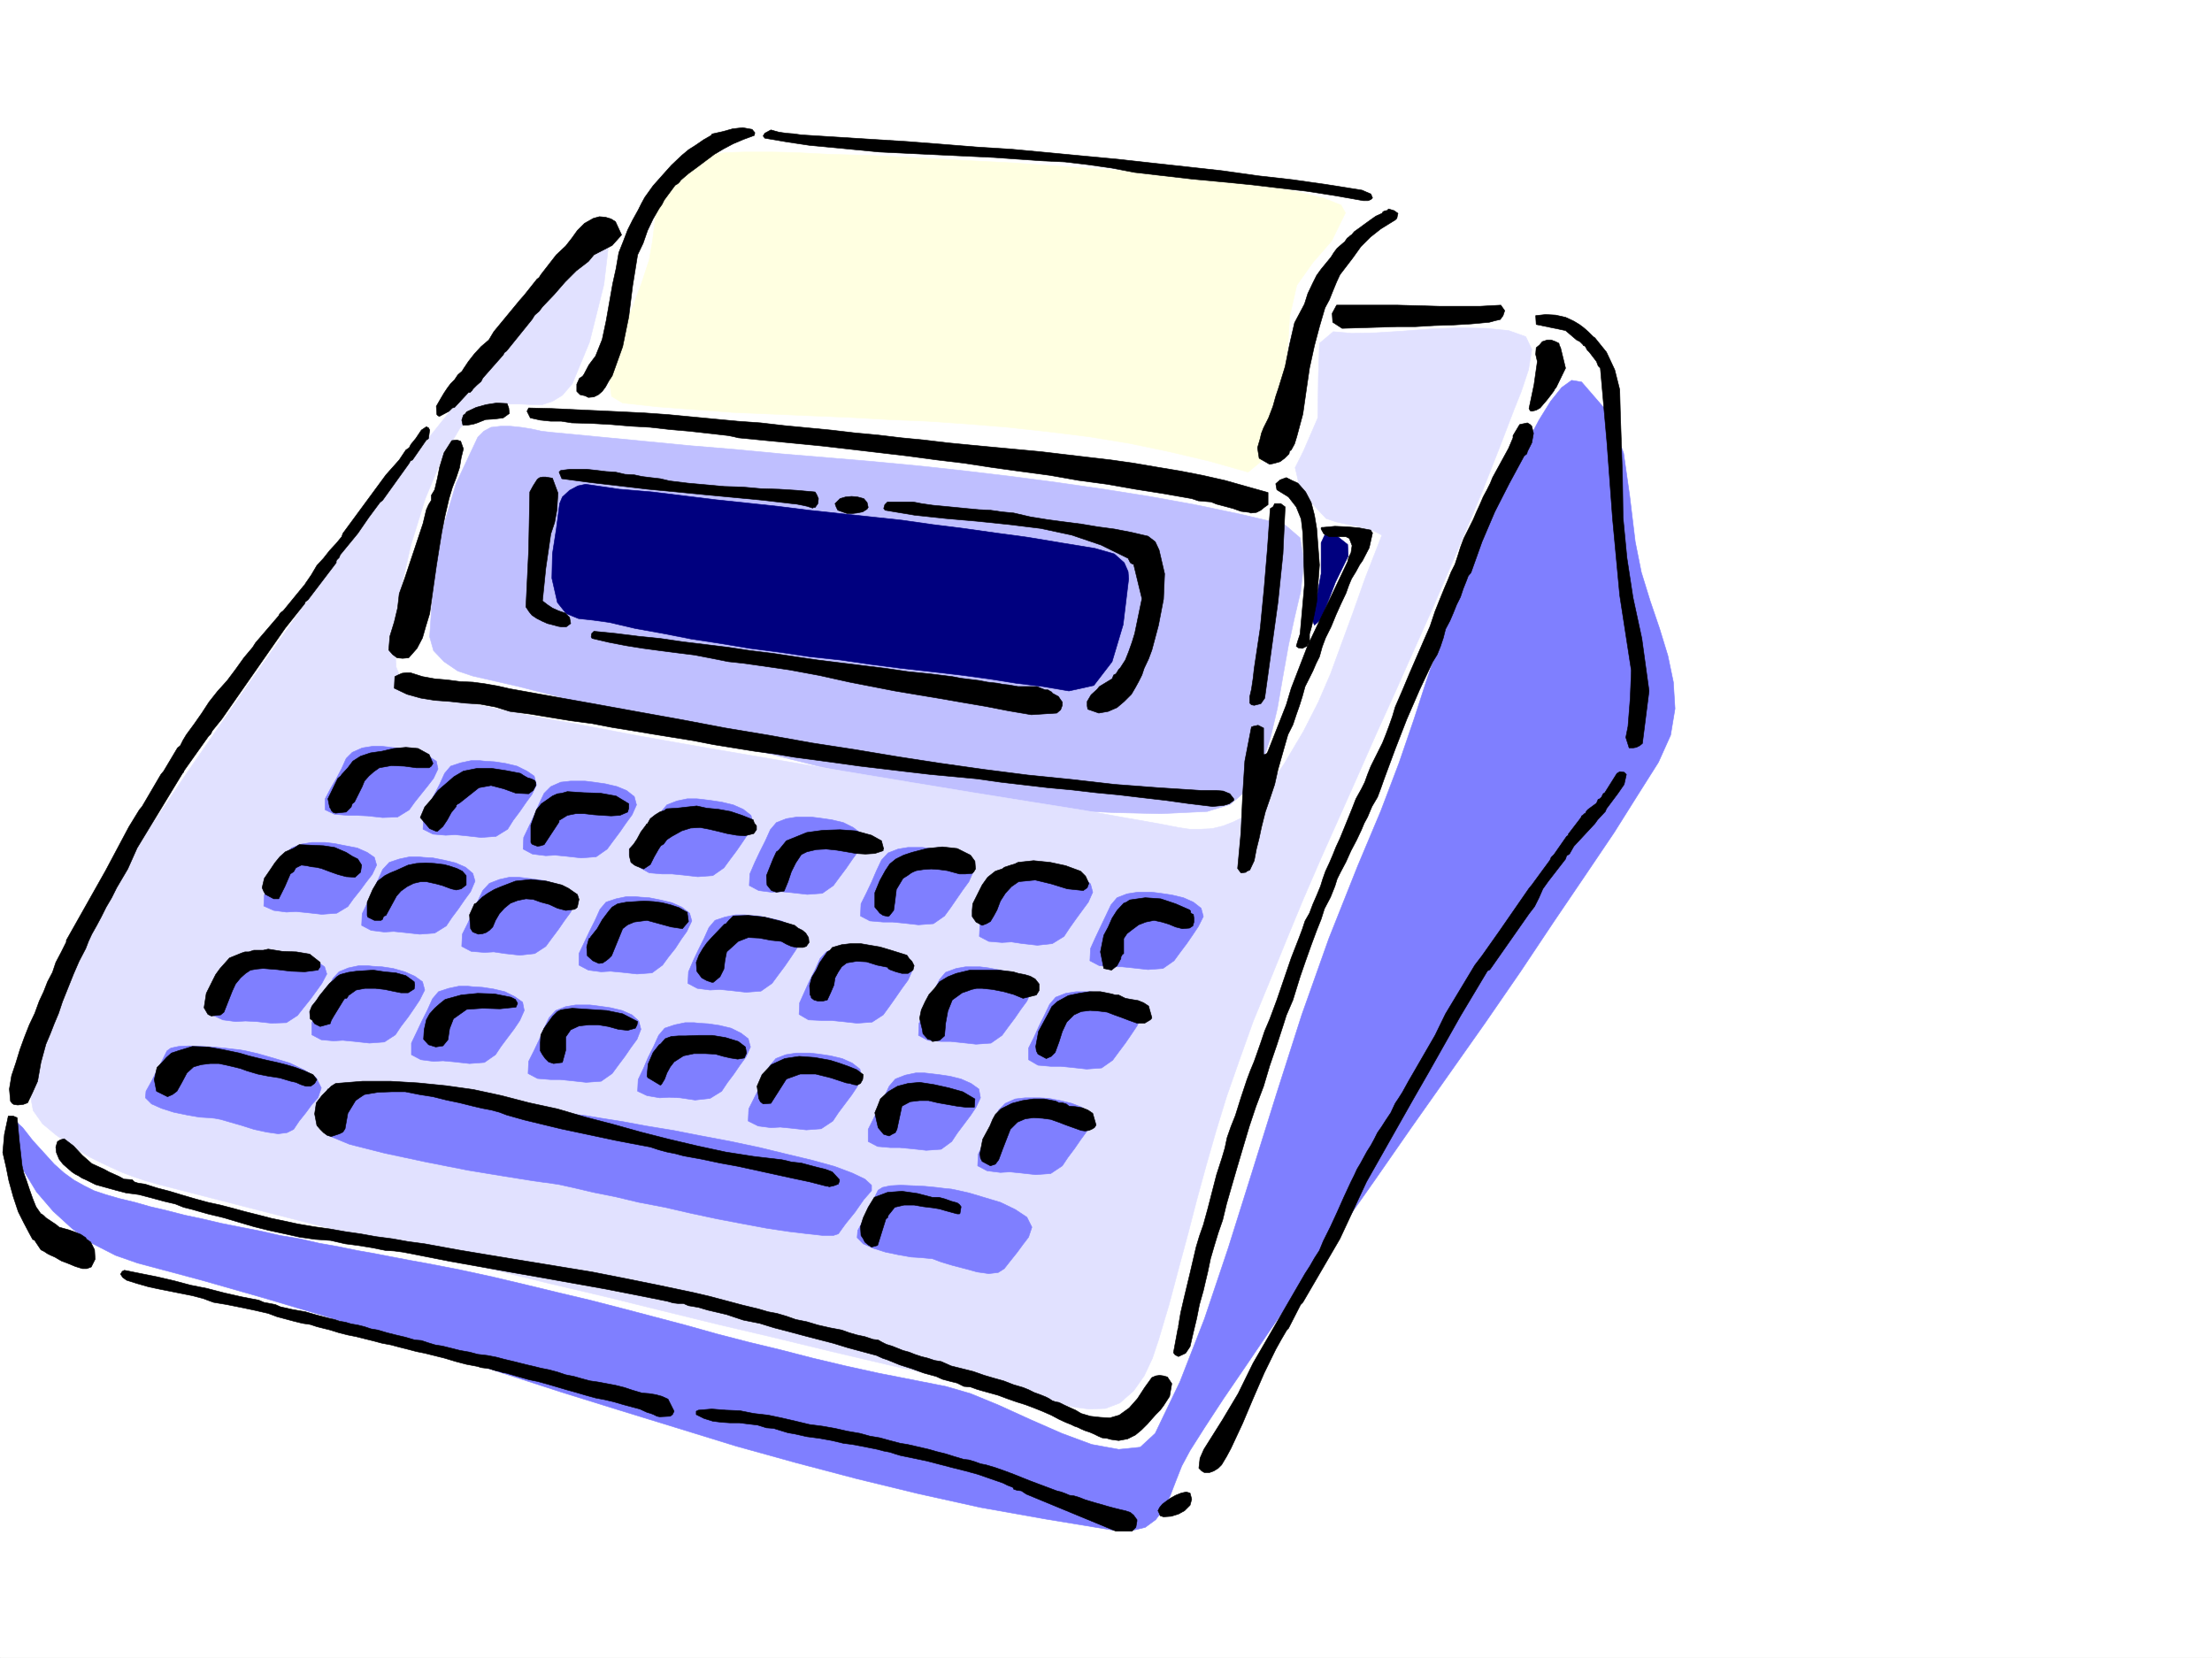 <svg xmlns="http://www.w3.org/2000/svg" width="2997.016" height="2246.297"><rect width="100%" height="100%" fill="#333333" stroke="none"/><defs><clipPath id="a"><path d="M0 0h2997v2244.137H0Zm0 0"/></clipPath></defs><path fill="#fff" d="M0 2246.297h2997.016V0H0Zm0 0"/><g clip-path="url(#a)" transform="translate(0 2.16)"><path fill="#fff" fill-rule="evenodd" stroke="#fff" stroke-linecap="square" stroke-linejoin="bevel" stroke-miterlimit="10" stroke-width=".743" d="M.742 2244.137h2995.531V-2.16H.743Zm0 0"/></g><path fill="#00007f" fill-rule="evenodd" stroke="#00007f" stroke-linecap="square" stroke-linejoin="bevel" stroke-miterlimit="10" stroke-width=".743" d="m1789.957 735.55 5.242-11.26 16.5 2.265 14.23 11.222.743 15.72-17.242 35.23-11.219 29.207-8.254 20.957-8.992 8.25-3.754-8.993 6.023-24.71 6.723-35.973zm0 0"/><path fill="#ffffe1" fill-rule="evenodd" stroke="#ffffe1" stroke-linecap="square" stroke-linejoin="bevel" stroke-miterlimit="10" stroke-width=".743" d="m843.66 546.031 47.938 5.239 49.46 3.753 50.95 3.754 51.687 2.23 52.473 2.266 53.176 2.23 53.957 3.013 53.96 2.226 53.919 3.754 54.699 4.496 54.703 5.985 54.7 6.761 54.702 8.957 53.957 11.258 53.918 12.707 53.215 15.016 25.453-20.996 17.246-63.657 10.477-73.39 3.012-52.434 9.734-42.695 21.742-30.734 25.453-29.208 18.73-38.199-5.984-10.48-22.48-8.992-35.973-8.993-46.453-8.992-56.93-6.726-65.18-5.98-69.675-6.766-71.941-5.239-72.688-5.242-71.906-3.754-66.703-3.715-62.172-3.007-53.215-1.489-43.437-2.265-30.735-.743h-38.941l-23.969.743-24.75 3.011-22.484 8.211-20.215 13.489-15.758 20.996-11.965 31.437-5.238 42.696-4.496 25.453-10.52 32.218-13.449 35.23-13.488 35.934-11.262 33.704-5.238 27.722 3.008 20.215zm0 0"/><path fill="#7f7fff" fill-rule="evenodd" stroke="#7f7fff" stroke-linecap="square" stroke-linejoin="bevel" stroke-miterlimit="10" stroke-width=".743" d="m15.719 1524.234 3.754-6.722 11.261 10.476 13.489 17.242 14.976 16.461 14.23 15.72 13.489 12.003 13.492 9.738 13.488 7.47 13.489 6.76 15.718 5.24 17.989 5.241 21.738 5.239 20.957 5.98 22.484 5.242 23.223 6.02 24.711 5.242 25.496 5.98 26.235 5.239 26.98 5.242 26.195 5.98 26.98 4.496 26.235 6.024 25.453 4.496 25.496 5.238 25.453 4.496 23.227 4.496 23.223 4.457 20.996 3.754 46.453 8.993 44.965 9.738 44.183 10.476 43.477 10.52 44.184 10.48 43.48 11.22 42.695 11.222 42.7 11.261 42.734 11.965 43.441 11.262 43.442 10.477 43.476 11.222 44.184 10.477 44.223 9.738 45.707 8.992 45.71 8.992 33.704 9.739 38.199 15.719 42.738 19.468 42.695 18.73 40.47 15.016 36.714 6.723 29.207-3.012 20.215-18.726 33.746-70.38 32.96-84.652 32.22-95.875 32.215-102.597 32.964-105.61 34.485-107.875 36.676-103.382 38.984-98.102 31.473-74.914 24.71-65.14 20.254-59.2 17.95-55.402 19.511-56.188 21.7-58.414 26.98-64.437 35.227-73.39 8.25-17.99 11.222-23.968 13.489-26.937 14.976-28.465 15.758-25.492 14.977-18.692 13.488-9.734 13.488 2.226 38.203 44.184 18.727 52.434 8.25 57.671 7.508 62.168 8.21 41.211 12.004 38.946 12.746 37.457 11.223 36.676 7.508 35.972 2.226 35.934-5.98 35.972-16.5 36.715-26.98 42.656-32.961 52.434-38.946 57.672-42.695 62.953-44.965 67.406-47.976 69.637-50.165 71.164-50.207 71.16-49.46 71.164-47.934 68.149-44.965 65.18-42.7 60.644-37.495 55.445-32.219 47.192-25.453 38.945-19.473 30.695-11.262 20.996-8.25 20.958-7.468 19.472-8.992 17.985-10.48 14.234-14.231 10.476-18.77 4.497-25.453-.743-90.672-14.976-88.406-15.754-84.652-18.73-83.164-20.215-82.422-21.7-80.938-22.484-80.156-24.711-77.926-23.969-79.41-24.71-78.672-25.493-79.45-26.199-80.898-25.453-80.156-25.492-83.164-24.711-83.95-23.969-86.917-23.227-29.953-10.476-30.73-15.719-27.723-20.215-26.196-23.968-22.484-26.235-17.242-28.465-12.004-30.695zm0 0"/><path fill="#bfbfff" fill-rule="evenodd" stroke="#bfbfff" stroke-linecap="square" stroke-linejoin="bevel" stroke-miterlimit="10" stroke-width=".743" d="m647.34 592.484-29.207 62.168-20.215 68.153-11.262 70.418-4.496 69.636 5.238 18.727 14.235 14.976 18.765 12.747 20.215 6.726 62.172 14.23 61.465 15.72 61.426 16.5 62.207 17.206 61.426 16.5 62.168 17.243 61.464 15.718 62.914 15.72 61.465 14.23 62.168 12.003 62.211 11.223 62.91 8.992 62.207 6.727 62.914 3.008 62.95 1.488 62.953-3.012 31.472-9.734 23.97-20.961 17.202-30.692 12.75-37.457 9.735-41.21 7.508-43.442 7.507-41.953 8.211-37.422 8.25-35.226 4.496-39.688-5.242-32.96-20.996-17.985-60.683-14.235-60.68-12.707-62.172-11.261-61.465-9.735-62.168-8.992-62.207-8.21-62.914-7.509-61.465-6.726-62.91-5.98-62.21-5.282-62.911-5.238-62.953-5.98-62.95-5.243-61.425-5.98-62.207-5.985-62.914-6.02-12.746-1.488-13.489-3.007-14.234-2.23-14.23-1.485H678.07l-12.746 1.484-9.734 5.238zm0 0"/><path fill="#e1e1ff" fill-rule="evenodd" stroke="#e1e1ff" stroke-linecap="square" stroke-linejoin="bevel" stroke-miterlimit="10" stroke-width=".743" d="m812.184 313.855-46.45 53.918-46.449 53.922-44.965 54.66-44.965 56.188-44.183 55.441-43.48 56.149-43.442 56.187-41.953 57.672-41.211 57.672-41.211 58.418-41.21 58.453-40.47 58.414-40.43 58.418-39.726 59.156-39.727 59.2-38.94 59.156-17.99 29.207-15.718 30.734-15.012 31.438-11.965 32.219-10.519 33.703-8.953 33.703-6.02 33.703-5.984 32.965 3.754 20.21 12.746 17.989 17.95 14.977 17.984 12.746 13.488 8.953 14.234 8.25 15.012 7.508 14.234 6.722 14.977 6.766 15.719 5.984 15.753 5.239 15.72 4.496 75.698 19.472 75.657 19.473 76.441 19.469 75.66 19.472 76.442 18.73 75.656 19.47 76.441 18.73 76.403 17.984 75.695 18.73 76.402 18.731 76.442 17.946 77.144 18.73 76.438 17.985 76.441 17.242 75.66 17.207 76.442 17.242 20.957 5.238 22.48 2.973 22.485-.742 19.472-7.47 18.727-16.5 14.234-20.214 11.258-23.969 8.211-24.71 14.273-47.938 12.707-47.938 12.747-47.191 12.003-46.453 12.708-46.41 13.492-47.196 14.23-46.449 16.5-47.195 19.473-54.66 22.48-54.703 22.485-55.403 23.226-56.187 23.965-55.406 24.754-55.442 24.71-55.445 24.712-56.149 25.492-56.183 24.71-55.446 24.75-55.406 23.97-55.441 23.968-56.149 22.48-53.957 21.743-55.406 20.957-54.7 8.992-22.444 9.735-29.208 4.5-27.722-8.25-17.242-23.227-8.25-30.695-2.973-35.973-.742-38.2 1.484-38.98 3.012-35.972 2.23-32.219.743-25.453-2.23-18.73 15.718-1.524 45.707-.746 55.406-19.469 44.965-11.223 22.445 5.239 22.48 15.719 23.97 20.996 22.484 13.488 4.496 26.941 5.98 24.75 6.727 10.48 5.238-22.484 57.672-17.242 48.719-15.719 42.66-14.23 38.98-16.5 38.204-20.215 39.683-26.238 44.184-34.445 50.207-9.739 11.96-11.258 9.74-13.492 6.722-13.488 5.281-14.977 3.715-14.972.781h-15.719l-15.016-2.27-26.98-5.238-42.695-7.508-58.454-10.476-70.421-11.223-79.41-12.746-86.176-14.234-89.89-14.973-92.903-15.719-92.16-15.718-89.188-15.758-82.422-15.719-74.172-13.488-64.437-13.489-50.164-10.48-34.488-8.992-15.72-6.727-10.515-25.453-1.488-44.965 7.508-56.93 14.234-62.913 19.469-62.91 22.484-53.919 24.711-41.957 25.492-23.222 20.957-6.727 17.989-2.27h17.242l15.719.747H735l13.492-4.496 13.488-8.211 13.489-15.758 23.226-56.149 19.473-77.886 7.508-62.953zm0 0"/><path fill="#00007f" fill-rule="evenodd" stroke="#00007f" stroke-linecap="square" stroke-linejoin="bevel" stroke-miterlimit="10" stroke-width=".743" d="m758.227 682.336-4.497 34.484-5.238 33.703-.742 32.961 7.504 32.922 11.965 15.016 16.5 6.726 20.215 2.227 21.742 3.012 35.226 8.25 37.461 6.726 38.2 7.508 38.984 5.98 40.426 6.727 40.468 5.238 40.47 6.024 41.956 4.496 41.211 5.98 40.469 5.239 40.43 4.496 38.98 4.5 38.945 5.238 37.496 5.98 36.676 4.497 35.23 5.984 33.704-7.469 24.75-32.219 14.976-50.164 7.504-62.168-.781-9.738-5.238-12.004-13.489-11.965-26.199-7.507-45.707-7.465-44.965-7.508-44.222-5.984-42.696-6.02-41.957-5.238-41.953-5.985-41.953-4.496-41.957-4.496-41.953-4.496-41.953-5.242-41.953-4.496-42.739-4.496-42.695-5.239-42.7-5.238-44.964-3.754-45.707-6.726-10.48 2.23-11.262 6.02-9.735 8.992zm0 0"/><path fill="#7f7fff" fill-rule="evenodd" stroke="#7f7fff" stroke-linecap="square" stroke-linejoin="bevel" stroke-miterlimit="10" stroke-width=".743" d="m516.98 1011.164 6.766.742 12.707 1.528 15.012 2.226 15.719 3.012 13.492 5.984 10.476 6.723 2.27 10.48-6.024 12.747-7.468 9.734-8.992 11.223-8.993 11.261-7.508 10.477-15.718 9.738-20.254.742-20.215-2.23-14.973-.742h-12.004l-17.988-1.524-12.707-5.984v-14.973l7.469-14.234 7.508-12.746 7.468-14.23 6.02-13.493 8.25-8.21 13.45-5.981 14.273-2.27zm1036.973 197.731h6.723l12.004 1.523 14.976 2.23 15.758 3.754 13.488 5.98 10.48 8.25 3.009 11.223-6.762 13.489-7.469 11.222-8.25 12.004-8.992 11.965-8.25 11.262-14.977 10.476-20.254 1.489-20.214-2.23-14.977-1.524h-13.488l-17.242-1.489-12.746-6.722.742-16.5 6.761-14.977 6.727-14.234 7.508-15.715 6.726-14.234 8.25-9.735 13.489-5.242 14.23-2.266zm-149.832-33.704 6.723.743 12.75 1.523 14.972 2.23 15.72 3.754 13.488 5.98 9.738 8.25 3.012 11.223-5.985 13.489-8.25 11.222-8.25 11.262-8.992 12.707-7.469 11.262-15.758 9.734-20.214 2.23-20.254-2.23-14.977-2.27-12.746.786-17.945-1.527-12.746-6.723.742-16.5 7.507-14.977 6.723-14.976 6.727-14.977 6.765-14.23 8.992-9.735 13.489-5.242 13.492-3.008zm-161.094-26.941h6.727l12.004 1.484 14.972 2.23 15.72 3.755 13.491 5.98 9.735 8.25 3.011 11.262-5.984 13.45-8.25 11.26-8.25 11.966-8.25 12.004-8.21 11.222-15.013 10.477-20.214 1.527-20.215-2.27-15.016-1.484h-12.707l-17.988-1.527-12.746-6.723.742-16.46 7.508-15.016 6.726-14.192 6.766-15.758 6.723-14.234 8.992-9.734 13.492-5.239 13.488-2.23zm-150.613-41.21h6.727l12.003 1.483 15.72 2.27 15.757 3.754 13.488 6.723 9.735 7.507 2.972 11.223-5.98 13.488-8.254 11.223-8.21 12.004-8.993 11.965-8.25 11.222-14.973 10.516-20.254 1.488-20.214-2.27-14.977-1.484-13.488.742-17.246-2.23-12.746-6.762.742-15.718 6.765-15.72 6.727-14.234 7.508-14.972 6.722-14.977 8.25-9.734 13.493-5.242 14.23-2.266zm-148.344-24.712 6.723.742 12.004 1.485 14.976 2.27 15.72 3.753 13.488 5.98 10.519 8.25 2.973 11.223-6.727 13.488-7.508 11.223-8.25 12.004-8.992 11.965-8.21 11.223-15.016 10.515-20.215 1.488-20.215-2.269-15.012-1.484h-13.453l-17.242-1.489-12.004-6.761.742-16.461 6.766-14.977 5.98-14.23 7.508-15.72 6.727-14.234 8.25-9.734 13.488-5.238 14.234-3.012zm-158.12-23.968h6.765l12.004 1.484 15.715 2.27 15.718 3.714 12.746 5.278 10.48 8.21 3.013 11.262-5.985 13.45-8.25 11.261-8.25 11.965-8.992 12.004-8.25 11.223-14.977 10.476-20.214 1.524-20.254-2.266-14.973-1.484-12.746.742-17.988-2.23-12.707-6.762.742-15.72 7.508-15.718 6.726-14.234 6.723-15.758 6.766-14.23 8.992-8.993 13.492-5.984 13.488-1.485zm-135.598-27.723 6.761.742 12.707.742 15.016 2.27 15.719 3.753 13.488 6.727 9.738 6.723 3.008 12.004-6.02 12.746-8.21 11.222-8.25 11.965-8.993 12.004-7.507 12.004-15.72 9.734-20.253 1.489-20.215-2.27-14.976-1.484-12.747.742-17.242-1.484-13.488-6.727.742-16.5 7.508-15.719 6.762-14.234 7.468-14.23 6.766-14.977 8.211-9.735 13.488-4.496 14.235-3.011zm-215.793 110.847h6.02l12.706 1.528 15.016 2.969 15.719 3.011 13.488 5.985 9.738 6.722 3.008 10.52-6.02 12.707-8.21 10.52-8.25 11.218-8.993 11.223-7.508 10.48-14.976 8.992-20.215 1.524-20.254-2.266-14.976-1.488-12.747.742-17.242-2.265-13.449-5.985.742-14.973 7.469-14.234 6.762-13.488 7.468-14.235 6.766-13.449 8.25-8.25 13.488-5.238 14.235-2.27zm1036.226 202.227h6.727l12.004 1.523 14.972 2.973 15.758 3.754 13.492 5.238 10.477 8.992 3.012 10.48-6.766 13.49-7.508 11.26-8.21 11.966-8.993 12.004-8.25 11.222-14.977 10.477-20.253 1.488-20.211-2.23-14.977-1.485h-13.488l-17.246-1.527-12.746-7.465v-15.758l7.507-14.976 6.727-14.977 7.508-14.973 6.722-14.234 8.25-9.734 13.489-5.239 14.234-2.269zm-149.871-33.703h6.766l12.004 1.523 15.718 2.973 15.72 3.754 13.487 5.238 9.735 8.992 3.011 10.48-5.98 13.489-8.25 11.223-8.25 12.004-8.996 11.964-8.25 11.258-14.973 10.48-20.215 1.485-20.254-2.227-14.234-1.484h-12.707l-17.984-1.527-12.746-6.727.742-16.5 7.508-14.972 6.722-14.235 6.766-15.719 6.726-14.23 8.25-9.734 14.23-5.243 12.747-2.265zm-161.051-28.465 6.723.781 12.004.742 15.719 2.973 15.718 3.754 13.489 5.98 9.738 8.25 3.012 10.48-5.985 13.49-8.25 11.26-8.25 11.966-8.992 12.746-8.21 11.222-15.017 9.735-20.214 1.484-20.254-2.226-14.977-1.485h-13.488l-17.203-.785-12.746-7.469.742-15.714 6.726-15.016 6.762-14.977 7.508-14.972 6.726-14.977 8.25-8.992 14.231-5.242 13.492-3.008zm-150.613-41.918 6.723.746 12.004.742 14.976 3.012 15.758 3.711 13.488 6.023 10.48 8.211 2.973 10.516-6.726 13.453-7.508 11.262-8.211 11.96-8.992 12.005-8.25 11.222-14.977 10.48-20.254 1.524-20.214-2.265-14.973-1.489-13.492.742-17.242-2.226-12.747-6.766.743-15.719 6.765-15.718 6.723-14.23 7.508-15.016 6.726-14.973 8.25-9.738 13.489-4.496 14.234-2.973zm-148.348-24.711 7.47.746 11.26.742 14.977 3.008 15.72 3.715 13.487 6.023 10.516 8.211 2.973 10.477-6.727 14.234-7.504 10.516-8.25 12.71-8.996 11.259-8.21 11.222-14.231 10.48-20.254 1.485-20.215-2.226-15.758-1.489-12.707.743-17.242-2.266-12.746-6.727v-15.718l7.504-15.758 6.726-14.23 7.508-14.977 6.727-14.973 8.25-9.738 13.488-4.496 14.23-2.973zm-158.117-26.234 6.762.742 11.965 1.523 15.758 2.23 15.718 4.497 13.489 5.984 9.738 7.504 3.008 11.223-5.98 13.488-8.25 11.223-8.25 12.004-8.993 11.964-8.25 11.262-14.977 9.735-20.214 2.23-20.254-2.23-14.977-2.266-12.746.742-17.984-1.484-12.707-6.727.742-16.5 7.469-14.976 6.761-14.977 6.727-14.973 6.765-14.234 8.993-9.734 13.488-5.239 13.488-3.011zm-135.601-27.723 6.726.742 12.746.781 14.977 2.973 15.758 3.754 13.488 5.984 9.734 8.25 3.012 10.477-6.02 14.234-8.25 11.258-8.21 11.965-8.997 12.004-7.507 11.223-15.715 9.734-20.254 1.488-20.215-2.23-14.977-1.524-12.746.782-17.988-2.266-12.746-6.727.742-15.757 7.508-15.72 6.766-14.23 6.726-14.976 6.723-14.977 8.996-9.734 13.488-4.496 14.23-3.012zm-200.817 128.836h6.766l12.004 1.523 14.972 2.23 15.72 3.009 13.487 5.984 10.48 7.469 3.013 9.734-6.727 12.746-7.508 10.48-8.25 11.262-8.992 11.22-8.25 10.48-14.977 9.734-20.214.742-20.254-2.226-14.973-.743-13.492.743-17.242-2.27-12.707-5.98.742-14.977 6.726-14.23 6.766-13.493 7.465-14.23 6.765-13.488 8.25-8.211 13.489-5.242 14.234-2.266zm-41.953 132.586 8.25 1.488 16.5 3.754 20.957 5.98 22.48 6.766 20.254 9.735 15.72 10.48 6.726 13.488-4.496 13.45-8.211 8.992-8.25 11.261-8.992 11.223-7.508 11.223-8.996 4.496-11.961 1.523-15.758-2.265-17.207-3.754-16.5-5.242-15.715-4.497-12.75-3.714-8.25-1.524-7.504-.742-12.71-.742-17.243-3.012-17.984-3.715-16.5-5.277-13.454-5.984-8.25-8.25.747-8.954 7.504-13.488 6.726-13.492 7.508-14.23 6.726-13.489 5.239-3.754 10.476-2.23 14.274-.742 16.46.742 16.5.742 14.977 1.488 12.746 1.524zm964.281 188.738 7.508 1.524 16.5 3.714 20.215 6.02 22.484 6.727 20.215 9.734 15.758 10.48 6.723 13.489-4.496 13.492-7.47 9.734-8.25 11.223-8.991 11.262-8.25 10.476-8.25 5.238-12.707 1.489-15.758-2.23-16.461-4.497-17.242-4.496-14.977-4.496-12.004-4.496-8.25-.742-7.469-.746-12.746-.743-17.242-3.011-17.984-3.75-16.465-5.243-13.488-5.98-8.25-8.25.742-9.738 7.508-13.488 6.726-13.489 6.762-14.234 6.727-13.45 5.984-3.753 10.516-2.266 14.234-.746 16.46.746 15.759.742 15.715 1.524 12.003 1.484zm-517.722-102.601 6.765 1.488 14.977 1.484 22.48 3.754 28.465 4.496 32.219 5.985 36.715 6.02 38.199 7.468 39.727 7.508 38.945 8.25 36.715 8.953 34.484 8.25 29.953 8.25 23.965 8.992 17.246 8.211 8.992 8.25v7.508l-10.48 11.965-12.004 17.242-12.746 15.719-9.734 13.492-6.727 2.226h-14.23l-20.254-2.226-25.454-3.012-29.992-4.496-32.218-5.984-35.188-6.723-35.23-7.508-35.973-8.25-35.192-6.726-31.472-7.508-29.992-5.98-25.454-5.985-20.253-4.496-14.23-2.227-6.727-.785-15.758-2.227-37.457-5.984-50.203-8.25-56.93-11.219-56.188-12.004-47.195-11.964-30.73-12.746-8.25-11.223 7.507-14.234 5.98-13.489 8.25-14.23 6.727-12.75 13.489-2.227 35.23 2.227 47.934 4.5 54.703 8.25 54.7 8.25 48.718 7.465 36.715 5.984zm630.879-20.996h6.726l12.746.78 15.016 2.974 15.719 3.753 13.488 5.239 9.734 8.25 3.012 11.222-6.023 13.489-8.211 11.222-8.25 12.004-8.993 11.965-7.507 11.262-15.715 10.476-20.254 1.489-20.215-2.23-14.976-1.524-12.747.78-17.988-2.265-12.746-6.726.742-15.758 7.508-15.719 6.766-14.23 6.726-14.977 6.723-14.976 8.992-8.993 13.492-5.98 13.488-1.527zm-149.086-33.704 6.722.782 12.746 1.488 14.977 2.227 14.977 3.753 13.488 5.98 10.52 7.509 2.226 11.964-5.98 12.747-7.508 11.222-8.993 12.004-8.996 11.965-7.464 11.262-14.235 10.476-20.254 1.489-20.215-2.23-15.757-1.485h-12.707l-17.243-1.528-12.746-6.722v-16.5l7.508-14.977 6.723-14.976 7.508-14.23 6.726-14.235 8.25-9.735 13.488-5.238 14.235-3.012zm-161.836-26.941h6.726l12.746 1.488 14.973 2.266 15.719 3.715 13.488 6.023 10.52 8.211 2.23 11.258-5.984 12.71-7.508 11.259-8.992 11.965-8.993 12.004-7.468 11.222-15.758 10.48-20.215 1.524-20.215-2.27-15.012-1.484-12.71.742-17.243-2.265-13.488-6.727.742-16.46 7.508-15.017 6.727-13.449 7.504-15.758 6.726-14.23 8.25-9.738 13.488-5.239 14.235-2.23zm-150.614-41.211 6.727.742 12.746.785 14.973 2.227 15.758 3.754 13.492 6.726 9.734 7.508 3.012 11.219-6.024 13.492-8.25 11.219-8.21 12.004-8.993 11.965-7.508 11.261-15.718 9.735-20.254 2.23-20.215-3.012-14.973-.742-12.75.742-17.242-2.968-12.746-5.985.781-15.757 7.469-15.72 5.984-14.23 7.504-14.976 6.766-14.977 8.21-9.734 13.49-4.496 14.234-3.012zm-147.601-23.969h6.723l12.003 1.528 15.72 2.226 15.757 3.754 13.488 5.984 8.992 8.25 2.973 11.22-5.238 13.491-8.25 11.223-8.211 12-8.992 11.965-8.25 11.262-14.977 10.48-20.254 1.484-20.215-2.226-14.976-1.527h-12.746l-17.985-1.485-12.746-6.726.742-16.5 7.508-14.977 6.723-14.23 6.766-15.72 6.726-14.23 8.992-9.738 13.489-5.238 13.492-2.27zm-158.863-25.453 6.761.742 12.746.743 14.977 2.27 15.719 3.714 13.488 6.766 10.52 7.464 2.226 11.262-5.98 13.492-7.508 11.22-8.992 11.964-8.993 12.004-7.468 11.222-15.016 10.477-20.215 1.527-20.215-2.27-15.757-1.484-12.747.743-17.203-2.227-12.746-6.766v-15.718l7.508-15.719 6.723-14.23 7.507-14.977 6.727-15.016 8.25-9.734 13.488-4.457 14.235-3.012zM498.25 1308.52l6.766.742 12.707.746 15.015 2.266 15.719 4.496 13.488 5.984 10.48 7.508 3.009 11.219-6.762 13.492-7.469 11.218-8.25 12.004-9.738 12.711-7.504 11.258-14.977 9.738-20.214 1.485-20.254-2.227-15.72-1.527-12.745.742-16.5-1.484-12.707-6.727v-16.5l7.468-14.973 6.762-14.976 7.469-14.977 6.766-14.972 8.25-8.996 12.707-5.239 14.23-3.011zm0 0"/><path fill-rule="evenodd" stroke="#000" stroke-linecap="square" stroke-linejoin="bevel" stroke-miterlimit="10" stroke-width=".743" d="M1511.996 2074.762h21.742l5.238-5.239 1.485-8.25v-2.226l-.742-.746-3.754-5.238-4.496-3.754-6.727-2.266-6.761-1.488-8.997-2.266-8.25-2.23-7.464-2.227-8.25-2.27-7.508-2.226-7.469-2.27-7.508-2.972-7.469-2.266-6.02-.746-5.241-2.266-5.98-2.23-5.981-1.484-24.008-8.993-11.965-4.496-11.262-4.496-11.222-4.496-12.004-4.5-12.746-4.496-12.707-3.754-7.508-1.484-8.25-3.012-7.469-2.227-6.762-.742-12.746-3.754-11.965-3.754-12.004-2.972-10.48-3.012-9.734-2.266-9.739-2.23-9.734-2.227-9.738-1.527-14.27-3.754-13.449-3.715-13.492-2.265-13.488-3.754-17.243-2.973-16.5-3.754-17.203-3.008-17.246-2.23-18.726-4.496-19.473-4.496-17.984-3.754-19.512-2.23-18.73-3.754-18.727-.743-19.473-1.523-17.988 1.523-2.969 1.489v4.496l10.477 5.238 11.965 3.754 12.003 1.484 11.223.742h12.746l12.004 1.528 12.746 1.484 11.965 3.754 9.734.742 9.739 3.012 9.773 2.973 8.992 1.523 16.461 3.715 17.246 2.27 16.461 2.968 15.758 3.754 11.961 1.527 12.004 2.227 11.223 2.23 11.261 2.266 8.25 2.23 8.211 1.524 6.766 2.23 7.504 2.266 17.949 3.715 17.984 3.754 17.247 4.496 17.242 4.496 17.984 4.496 16.461 4.5 17.242 5.98 17.246 5.981 5.98 3.012 5.985 2.27 1.523.742.743 2.226 4.496 1.488 5.984.782 6.762 4.496zm64.438-19.469 10.48-.746 9.734-3.008 8.25-4.496 7.508-7.469 2.227-8.25-2.227-8.25-5.238-1.488-6.766 1.488-7.507 3.008-6.727 3.754-5.238 3.715-5.98 4.496-3.755 4.5-2.27 4.496 1.528 3.008 1.485 3.754zm55.445-59.941h6.723l6.023-2.23 5.98-3.755 4.497-4.496 6.726-11.219 6.02-11.222 15.718-33.703 14.235-33.708 14.976-34.484 15.754-32.18 7.508-13.488 7.469-12.746 1.484-1.488.785-.742 16.461-32.22 1.524-1.483 1.484-1.528 50.207-86.137 35.973-77.144 64.433-113.86 20.215-35.187 42.7-75.66 36.714-61.387 2.266-.781 1.488-1.488 52.434-74.914 7.504-9.735 5.984-11.965 5.238-12.004 7.508-10.48 23.227-29.95 1.484-4.495 3.754-2.23 5.984-10.516 28.504-30.696 3.711-5.238 10.52-11.262 1.484-3.715 2.27-3.011 6.726-8.992 6.723-8.993 8.25-11.964 3.012-13.489-3.012-3.011-5.98-.743-2.27 1.524-1.484.742-16.461 26.2-2.27 1.484-2.226 4.496-2.27 2.27-2.227.741-2.27 5.239-11.222 8.25-2.265 2.23-1.489 3.012-1.484.742-2.27 2.266-1.484.742-.742 2.23-17.242 22.485v1.484l-2.27 1.523-17.203 24.711-3.754 3.715-1.523 3.754-10.48 14.235-14.231 19.468-3.754 4.5-40.43 58.414-23.265 32.961-9.735 12.746-39.687 65.922-14.235 29.207-27.718 47.938-8.25 14.234-8.25 14.973-5.243 8.25-4.496 6.726-5.98 12.747-7.508 11.222-5.238 8.25-5.243 7.469-4.496 8.992-4.496 8.25-5.238 8.25-4.496 8.211-4.496 8.25-4.5 7.508-3.75 8.21-4.5 8.993-9.735 20.996-8.992 20.215-8.992 19.473-9.738 19.472-5.238 12.746-6.766 10.48-5.98 10.477-6.766 10.48-70.418 121.368-20.215 41.172-20.996 35.187-25.457 40.47-5.238 11.964-1.524 13.488 3.754 3.754zm-116.129-43.442 11.965-2.226 10.52-5.243 8.21-6.761 8.25-8.211 5.239-6.024 6.02-6.722 5.984-5.985 4.496-5.98 8.25-12.746 2.972-17.246-2.972-4.497-3.012-4.496-5.238-1.484-5.239-.742-5.242.742-5.277 2.266-9.735 13.453-9.738 15.011-11.219 12.708-13.492 9.738-12.746 3.754-12.746-.742-13.488-1.489-12.707-3.754-7.508-4.496-6.727-3.011-8.25-3.75-7.507-3.715-4.497-.785-4.496-1.485-4.496-2.973-4.496-2.265-7.469-3.012-8.25-2.973-7.507-3.753-7.47-3.008-12.745-3.715-13.489-5.242-13.488-3.75-12.75-3.754-14.973-5.242-14.976-3.754-15.016-3.754-13.449-5.98-8.992-1.485-8.992-3.012-8.996-2.23-8.993-3.008-7.507-3.012-8.25-2.23-7.465-3.008-7.508-2.973-7.508-2.27-5.984-2.968-5.239-3.012-6.726-.742-11.258-3.754-10.48-2.23-10.477-3.012-10.52-3.75-15.718-2.973-16.5-3.753-14.977-4.497-14.972-3.011-12.747-4.496-12.75-3.754-11.96-2.23-12.75-3.75-21.739-5.243-22.48-5.98-22.485-5.985-22.441-5.238-46.453-9.773-44.223-8.957-45.707-8.993-45.707-7.507-45.707-7.465-45.71-7.508-44.927-7.508-44.964-8.21-22.48-3.013-20.997-3.754-22.484-2.972-20.957-3.75-20.996-3.012-20.957-3.715-21.743-3.012-21.738-3.753-17.203-3.754-17.988-3.715-17.243-4.496-17.984-4.496-16.46-4.496-17.247-4.497-17.242-3.753-16.461-4.497-17.984-5.238-17.247-5.242-17.242-4.496-16.46-5.238-5.278-.743-4.496-.742-4.496-1.527-2.973-2.973-11.262-.781-6.722-3.715-6.766-3.008-6.726-3.011-6.723-3.715-16.5-7.508-12.75-11.223-11.965-12.746-12.746-9.734-5.238 1.484-3.754 2.27-2.266 7.469.781 7.503 3.715 8.997 5.278 6.722 5.98 5.242 5.984 5.239 4.497 3.011 4.496 2.266 4.496 2.973 5.242 2.265 13.488 6.727 26.977 7.508 14.234 3.715 17.242 2.265 17.242 4.5 16.461 4.496 15.758 3.715 11.223 4.496 12.004 3.008 10.48 3.012 10.477 2.972 21.742 5.239 20.211 6.023 20.254 5.98 20.96 5.239 20.997 4.5 20.215 4.496 20.996 3.008 20.957 1.488 19.473 4.496 17.242 2.227 18.73 3.011 18.727 3.754 12.004.742 11.222 1.489 12.004 2.265 11.223 2.23 41.953 8.25 41.992 7.47 41.957 7.504 42.696 7.468 41.953 7.508 41.957 7.508 41.953 8.21 41.21 8.25 7.509 2.227 6.726.786h7.504l6.727 2.968 13.488 2.27 12.746 3.754 12.75 2.972 12.746 3.008 11.219 3.754 11.222 3.715 11.262 2.27 11.223 2.226 19.472 6.023 20.254 5.239 19.47 5.238 20.214 5.242 20.254 5.239 19.473 5.98 19.472 5.242 19.512 5.238 8.21 3.754 6.763 2.266 16.46 6.727 16.5 5.238 16.5 5.984 16.461 4.496 8.25 3.754 11.223 3.012 8.992 2.226 8.996 4.497 8.993.742 8.25 3.011 7.507 2.23 8.211 2.267 13.489 3.753 12.003 4.496 12.747 4.458 11.964 3.753 12.004 4.497 11.223 4.5 12.004 5.238 11.219 5.98 8.25 3.754 7.507 3.012 4.497 2.23 4.5 1.524 4.496 2.226 5.238 2.27 6.726 2.23 5.239 2.266 6.02 2.973 5.241 2.265 6.723.746 5.242 1.485 5.278.742zm-621.887-32.18 14.235-.742 3.011-2.265 2.227-4.496-8.25-16.465-8.211-3.75-8.25-2.27-8.992-1.484-9.735-.746-12.75-3.75-11.257-3.754-11.965-2.973-12.004-2.27-11.965-2.226-10.52-1.488-11.218-3.008-10.48-3.012-11.262-2.23-11.223-3.754-11.258-3.008-11.223-2.23-8.992-2.266-9.738-2.23-8.992-2.227-8.992-2.27-12.746-3.011-11.223-2.97-12.004-2.269-12.746-1.484-11.223-3.012-12.746-2.23-11.965-3.008-12.004-2.973-9.734-1.527-9.738-2.969-8.992-3.011-8.993-.743-12.746-3.754-12.746-2.972-11.965-3.012-12.746-3.75-8.996-1.488-8.992-3.012-8.992-2.227-8.992-1.527-7.47-2.226-8.25-1.485-6.765-2.27-6.722-1.484-17.247-4.496-15.714-4.5-17.247-3.008-16.5-3.714-6.722-3.012-7.508-1.485-8.21-1.527-6.767-2.969-23.226-4.5-23.223-5.238-23.226-6.02-22.485-4.496-22.48-5.984-22.485-5.238-22.48-4.496-22.445-4.496-3.008 1.523-2.27 3.715 3.012 4.496 5.238 3.754 14.235 4.496 15.754 4.496 14.234 3.012 14.977 2.972 14.972 3.008 15.016 2.973 14.234 3.754 14.23 5.238 17.985 3.012 18.73 3.754 17.985 3.754 19.473 4.457 11.964 4.496 11.262 3.011 11.223 3.012 12.004 2.969 10.476 1.527 8.992 2.97 8.996 2.269 8.993 2.23 12.004 3.75 11.964 3.012 11.258 2.23 11.965 3.008 12.004 2.973 11.223 3.011 12.004 2.227 11.222 3.012 12.004 3.011 11.223 2.973 11.258 2.266 11.964 2.972 15.016 3.754 14.977 4.496 14.23 3.754 15.719 2.973 4.496 1.523 6.023.743 5.239.742 4.496 1.488 5.238 1.523 3.754.743 4.496 1.488 4.496.742 10.48 3.012 10.477 3.008 10.52 2.972 11.222 2.27 13.489 3.715 12.746 3.75 12.707 3.754 13.492 3.753 12.746 3.754 13.488 3.715 12.004 2.27 12.707 2.969 12.746 3.753 11.262 3.012 11.223 2.973 9.734 4.496 5.242 1.523 3.75 1.489 4.5 2.265zm702.785-81.64 9.735-4.496 6.023-8.992 4.496-19.473 4.496-18.727 3.715-18.73 5.278-18.73 2.972-12.747 3.012-12.707 3.754-17.984 5.238-17.988 5.239-17.204 5.984-17.242 5.238-21.738 6.02-20.96 8.254-28.466 8.21-27.718 8.25-27.684 8.993-26.98 10.476-27.723 8.25-27.719 9.739-28.465 8.992-27.683 3.754-12.004 4.496-10.48 4.496-10.477 3.012-9.739 6.722-21.738 7.508-21.7 7.469-20.995 7.508-20.215 5.98-14.977 4.5-14.234 8.25-15.715 5.98-14.976 3.012-9.739 4.496-8.992 7.508-14.23 6.723-14.977 7.508-14.23 6.726-14.235 3.754-8.992 4.496-8.25 5.98-14.234 7.508-12.746 4.497-11.965 4.496-12.746 14.976-40.43 15.719-40.469 17.242-39.683 17.988-38.204 5.98-9.734 4.497-11.223 3.754-11.261 3.012-11.965 5.98-11.219 4.496-10.52 4.5-11.222 5.238-10.477 3.754-11.261 4.496-11.223 2.227-5.98 3.754-4.497 14.977-41.957 17.242-40.43 19.472-38.198 20.254-37.458 3.754-3.011.742-2.973 5.985-12.004 2.265-12.707-2.265-9.734-2.23-2.27-3.755-2.226-10.476 2.226-8.996 14.977v3.012l-6.02 14.23-21.7 39.688-3.01 7.507-4.497 8.993-5.242 9.734-4.496 10.48-4.496 9.735-4.496 10.48-5.98 11.965-6.767 13.488-4.496 12.004-3.753 11.965-3.715 11.262-5.278 10.476-4.496 11.223-4.5 10.48-6.722 16.5-5.985 14.973-6.762 20.215-8.25 18.73-9.738 22.485-9.734 22.441-9.735 23.227-9.738 22.48-3.754 12.746-4.496 12.707-4.496 12.004-4.496 11.223-5.238 10.48-5.243 10.477-5.238 10.52-4.496 11.222-3.754 10.477-4.496 8.992-7.508 13.492-5.238 13.488-8.21 20.215-8.25 20.215-5.243 11.262-4.496 11.223-4.496 10.476-5.239 11.223-3.754 10.515-3.011 9.739-5.238 12.707-5.239 12.004-4.496 11.964-6.023 10.477-3.715 11.262-4.496 11.965-10.516 26.98-9.738 28.465-9.735 28.465-9.738 26.195-6.722 15.758-5.282 15.719-4.457 12.746-4.496 12.707-5.277 12.746-4.496 11.965-8.211 24.71-7.508 23.97-5.984 15.015-5.239 14.977-3.011 14.23-3.75 12.707-7.508 23.227-5.985 23.226-5.98 23.223-5.984 21.703-5.278 15.012-4.496 14.976-8.21 35.192-8.25 34.445-4.497 19.473-3.012 17.984v2.27l-.742 1.484-5.984 32.219 2.23 2.972zm-415.828-148.305 8.25-2.27 11.223-35.929 2.266-1.527.742-2.973 8.996-11.258 12.746-2.973h13.488l12.707 2.227 12.746 1.527 8.997 1.485 7.503 2.23 8.211 2.266 8.25 2.23h3.012l.742-.742.746-4.496.743-4.5-2.231-2.969-3.012-2.27-8.25-2.226-8.21-3.012-8.25-2.23h-8.993l-20.215-5.238-20.996-3.012-19.472 1.488-17.985 6.762-8.25 13.453-6.726 14.23-3.754 12.004.742 11.965 3.012 4.496 2.23 4.496 4.496 3.754zm-1069.191 29.207h6.023l5.98-2.265 5.243-10.48-.746-12.747-3.008-5.984-2.23-4.497-5.239-3.714-.78-.782-.743-1.484-6.727-4.496-7.507-3.012-8.25-2.972-8.211-2.266-5.278-1.488-4.496-3.754-4.5-2.969-8.992-6.023-2.969-2.973-3.011-2.266h-.743l-6.726-9.738-4.496-11.219-4.496-12.746-3.754-11.223-3.754-10.48-2.27-9.734-3.715-32.961-3.007-32.219-5.243-2.23h-6.761l-5.243 24.71-2.226 24.711 4.496 19.473 3.754 18.73 5.98 21.7 6.727 20.254 7.508 14.976 7.508 14.23 4.496 8.25 2.972 1.489.742 1.484 7.508 11.223 4.496 2.266 4.496 3.011 4.497 2.23 5.238 2.266 8.992 5.243 9.738 3.71 8.993 3.754zm1011.519-110.847 6.723-1.524 5.984-2.23.782-2.27.742-1.484v-2.23l-9.734-10.516-9.778-3.715-9.734-2.27-11.223-2.968-11.258-3.012-13.453-1.485-6.02-1.527-6.726-1.484-38.238-4.496-38.203-5.985-38.2-8.25-38.199-8.992-38.242-9.734-37.457-10.48-37.457-9.735-38.203-11.223-38.2-8.25-37.495-9.734-38.204-8.25-37.457-5.242-37.457-3.754-37.457-2.227h-37.457l-36.715 2.969-6.023 3.754-3.715 3.754h-.781l-1.484 2.23-6.727 6.766-7.508 9.734-2.265 14.977 3.007 15.715 4.5 5.242 4.496 4.496 5.239 3.754 5.238 1.484 6.766-2.226 4.496-1.489 4.496-2.265 2.973-4.496 3.753-20.961 10.477-17.243 5.281-3.753 6.723-4.457 17.988-3.012 18.727-.742h18.73l18.727 3.754 18.73 2.972 17.985 4.496 17.988 3.754 17.984 4.496 12.746 2.973 11.965 2.266 11.262 3.011 9.738 3.715 23.965 6.766 24.711 5.98 24.754 5.985 49.422 10.476 24.75 5.277 23.222 4.461 23.97 4.496 11.26 3.754 11.224 3.008 11.222 2.23 11.258 3.012 24.711 4.496 24.754 5.239 24.71 4.496 23.966 5.238 23.968 5.242 24.008 5.239 24.711 5.238 23.227 5.984h2.23zM23.969 1497.297l7.508-.785 5.98-2.227 6.766-14.234 6.726-14.973 4.496-25.496 6.723-24.71 6.023-14.231 5.239-13.45 5.98-14.234 5.242-15.758 7.508-18.726 7.504-18.73 7.469-17.204 8.996-17.242 3.75-9.738 4.5-9.735 6.723-11.965 6.023-11.261 6.723-13.45 7.507-12.746 6.727-13.492 7.508-12.746 7.504-12.707 12.71-28.465 61.466-101.113 1.484-1.523.742-2.231 32.961-46.45 3.012-2.972 2.23-4.496 12.746-15.758 86.176-123.554 26.234-32.961.747-2.27 3.75-2.969 38.203-50.207v-2.226l.742-1.528 1.484-1.484 1.528-1.484.742-1.528.742-2.226 23.969-29.207 14.976-21.743 15.012-20.214 3.715-3.012 35.972-50.164 1.528-3.012 2.969-1.484 18.73-26.98 1.523-.743 1.489-1.484 1.484-11.223-1.484-3.012-3.012-1.484-6.727 4.496-7.507 11.223-6.723 8.25-2.27 4.496-4.496 2.973-8.992 13.488-17.988 20.215-58.414 79.414-.742 2.226-.782 2.27-7.468 8.992-8.992 9.734-8.25 10.48-8.997 9.735-7.503 12.746-8.211 11.965-.747 1.488-1.523 1.524-26.98 32.96-1.485 1.485-1.484.746-2.27 2.266-1.484 2.973-31.477 36.714-3.754 5.98-11.964 14.235-11.262 15.719-11.219 14.973-13.492 15.015-11.258 14.235-9.738 14.972-10.477 14.977-10.48 14.23-4.496 7.47-3.754 7.507-3.754 3.012-18.73 31.437-3.75 4.496-25.458 43.438-3.753 4.496-14.231 23.226-31.477 59.16-53.214 94.387v2.227l-6.727 13.492-7.504 14.23-4.5 13.493-6.722 12.746-5.239 13.449-5.984 12.746-6.02 16.5-7.468 15.719-6.766 17.203-5.98 16.5-5.243 17.203-6.02 17.988-2.972 17.985 1.484 16.46 2.27 3.012 2.23 1.485zm1180.821 41.914 3.753-2.23 4.496-2.266 2.266-4.496 6.726-31.438 11.223-5.98 12.746-1.527h12.004l12.746 3.011 12.707 2.227 12.746 2.27 12.004 1.484h11.965l.742-11.22-16.46-9.737-18.727-5.239-20.254-4.496-19.473-3.011-15.719 1.484-14.23 3.754-12.75 7.508-10.477 9.738-3.754 9.734-3.754 8.993 2.27 10.48 2.227 9.734 7.507 8.993zm-977.774-53.176 6.761-2.973 5.985-4.496 6.726-12.004 6.762-12.746 8.992-8.21 10.48-3.012 12.005-1.485h11.964l10.516 2.227 9.738 2.27 8.993 2.23 8.21 3.008 15.016 4.496 14.973 2.973 14.976 2.269 14.977 4.496 6.762 1.485 6.726 3.011 6.766 2.227h6.722l5.243-3.754 3.007-5.238-5.238-6.723-12.004-5.242-11.965-4.496-12.746-3.754-12.004-3.012-13.488-2.969-12.707-3.011-12.004-2.973-12.746-3.754-21.703-4.496-20.996-3.754-20.957-.742-19.512 5.984-8.992 3.008-6.727 5.984-5.98 6.723-6.766 6.766-3.754 16.46 3.012 15.758zm523-44.925 11.964-1.528 4.497-16.46v-17.985l6.765-9.735 11.223-5.242 13.488-1.484H810.7l13.488 2.23 13.493 3.75 12.707 1.488 10.515-2.972 2.23-4.496.743-4.496-20.215-10.48-21.738-4.497-23.969-1.523-22.484-1.489-5.98.746-5.239.743-4.496.78-4.5 2.231-6.762 6.723-5.984 8.25-5.238 7.508-4.497 8.992-.742 11.223v10.48l2.969 5.238 3.754 5.239 4.496 4.496zm283.944 54.66 10.517-.743 20.96-32.96 18.727-6.727h20.996l20.957 5.242 20.254 6.723 5.242.742 4.496 1.527 5.239.742 4.496-2.27 2.972-5.237.782-6.723-8.992-6.727-11.262-4.496-12.707-4.496-12.004-3.754-20.996-3.754-20.957-1.488-19.473 2.973-17.984 8.25-12.75 13.492-6.762 15.715 2.266 16.5 2.23 4.5zm-443.55-77.145 9.735-1.484 6.765-8.25 2.23-14.977 5.239-13.488 17.984-12.746 21.742-1.489 23.223.746 21.742-2.23 2.227-5.238-3.012-5.238-5.98-3.012-22.485-4.496-22.48-.742-22.445 2.226-21.739 6.024-7.508 5.98-6.722 5.98-6.766 7.508-4.496 8.211-2.973 13.492-.78 12.746 6.765 7.47zm827.16 15.719 6.766-2.973 5.238-5.238 5.238-14.23 4.497-14.235 5.984-12.746 9.773-9.735 9.739-4.496 11.965-1.488 11.257.742 11.965 1.489 9.739 3.753 10.515 3.754 9.738 3.754 10.477 3.711h10.48l3.754-2.226 3.754-2.27 1.485-1.484.742-1.485-4.457-15.718-6.766-4.496-7.504-3.012-8.996-1.485-8.21-1.527-4.497-2.226-4.496-2.27h-4.496l-5.238-1.484-15.016-3.012h-14.977l-14.23 2.27-14.234 3.007-14.973 8.211-7.508 6.766-3.754 7.469-4.496 8.25-9.738 17.984-3.75 20.215.781 5.984 2.227 4.496zm-75.66 145.336 6.727-2.27 4.496-5.98 5.281-14.235 10.477-26.976 9.734-9.739 10.48-4.496 11.262-1.484 11.965.742 11.262 1.524 10.476 3.714 9.735 3.754 10.48 3.754 10.52 3.754 5.238.742 5.238-.742 3.754-1.523 3.754-2.23 1.484-2.266.747-1.489-4.496-15.718-6.727-4.497-7.508-3.007-8.992-1.489-8.992-.742-3.754-3.012-5.242-1.484h-4.496l-4.497-2.27-15.718-2.968h-14.23l-15.016 2.226-14.23 3.754-14.977 7.508-7.508 7.469-3.715 6.762-3.754 8.957-9.734 17.984-3.754 19.473.742 6.02 2.27 4.456zm-447.3-109.364 1.484-.742 4.496-7.508 3.012-8.25 4.496-8.21 5.238-6.766 12.746-8.211 14.234-3.008h14.977l14.23.742 10.52 3.008 9.734 2.23 9.735 1.524 8.996-1.523 2.969-6.727-1.485-8.25-9.734-7.465-17.246-5.281-17.985-2.973h-17.984l-18.73.746h-8.993l-9.738.742-8.25 3.012-5.238 5.98-1.485 1.485-1.488.746-8.25 10.516-6.762 15.719-1.488 16.46 1.488 2.27 1.524.742zm369.374-59.156 8.997-1.527 6.761-5.98 1.489-17.247 3.007-16.46 5.985-14.973 13.488-9.739 6.727-2.265 6.019-2.23 6.727-1.485h7.507l14.23 1.484 14.977 2.973 13.489 3.754 12.746 5.238 17.988-4.496 3.715-5.98v-8.996l-5.242-6.723-6.723-3.754-7.508-2.23-8.25-1.524-7.468-2.23-19.512-2.266h-38.942l-18.73 4.496-11.223 4.496-11.257 6.766-6.727 8.992-7.508 8.21-5.238 9.735-5.242 11.262-2.266 11.223 2.266 9.734 1.488 5.984.742 5.239 6.766 7.507 3.715.743 2.265 2.27zm-155.851-54.703h6.765l5.98-1.484 4.497-9.739 4.496-10.476 1.488-9.738 4.497-8.25 4.496-6.762 6.765-5.242 13.489-2.227 13.488.742 14.234 4.496 14.973 3.012v1.485l2.23 1.488 8.25 3.008 8.25 2.23h8.25l6.727-4.496 1.523-5.984-3.011-5.98-3.754-3.755-3.008-4.496-11.965-3.754-12.004-3.715-12.707-3.754-13.492-2.265-12.746-2.23h-12.746l-12.746 1.484-12.708 3.754-3.011 3.754-3.754 2.23-10.477 14.973-4.496 9.738-5.984 9.734-3.012 11.262.746 12.707 1.485 2.27v1.484l3.753 3.012zm-143.848-25.453h2.266l8.996-7.508 5.238-10.48 1.485-11.965 2.27-11.258 15.718-14.234 13.488-5.239 14.977.742 15.754 3.012 14.234 1.485 6.727 3.753 6.761 3.012 7.469 1.485h8.25l2.23-.743 2.266-.742 3.754-5.238-.742-6.766-3.754-5.984-4.496-3.75-6.024-3.012-4.457-3.715-20.254-6.023-20.957-5.238-21.738-2.227-20.254.742-5.984 5.98-3.75 4.497-2.23.746-1.485 1.523-15.758 16.461-6.726 7.508-5.239 7.469-5.277 8.992-3.715 9.734.742 12.004 6.723 8.993 6.766 3.714zm541.731-16.5 7.468-5.984 5.239-9.735v-2.23l1.523-2.266v-.742l2.23-1.488v-20.254l4.497-6.723 6.765-5.242 8.992-6.723 9.735-3.754 11.223-2.27 10.476 2.27 9.777 2.973 8.953 3.75 8.993 2.27 9.777-.782 4.496-2.972 1.484-5.239v-5.238l-.742-5.242-2.27-.781-1.484-1.485v-2.23l-1.484-1.524-18.77-8.21-20.214-6.766-20.957-1.485-20.996 3.008-4.497 2.973-3.753 1.488-8.993 9.735-6.726 10.519-5.239 11.96-6.023 11.263-4.496 22.445 4.496 22.48zm-1072.2 76.402 13.489-3.715 1.484-4.496 3.012-5.28 14.23-23.184 1.489-1.528h2.265l1.488-2.226.743-1.489 10.515-7.507 11.965-2.227h14.234l12.747 1.484 10.48 2.23 11.258 2.266h9.738l8.25-5.238.742-5.238-.742-4.496-11.262-8.25-13.488-3.754-15.719-1.488-14.976-2.266-12.004.781-11.223.742-10.515 1.489-11.223 3.007-4.496 2.973-4.496 4.496-5.238 4.496-3.754 4.496-9.739 12.004-4.496 6.727-5.98 7.508-3.012 7.468.742 9.735.742.742 1.528.742 3.715 5.281zm-147.606-14.234 12.747-1.484 4.5-3.754 11.219-28.465 4.496-9.738 6.765-8.211 6.727-6.02 6.762-4.496 8.996-1.488 8.21-.743 18.727 1.489 18.73 2.265 18.766.742 17.95-2.265 3.011-4.496v-5.985l-14.234-11.222-17.984-3.008-19.473-.742-18.73-3.012-6.762 1.523h-12.711l-6.762 2.231h-5.242l-4.496 1.523-16.5 6.727-5.98 6.723-6.727 7.507-6.02 8.25-4.496 8.954-8.21 16.503-3.012 19.47 3.011 5.241 2.227 3.75zm525.231-71.16 5.243-.746 4.496-2.97 3.754-3.01 3.75-3.755 14.976-36.675 6.727-5.239 8.992-3.754 17.242-2.27 16.5 4.497 16.461 4.496 15.016 2.27 8.21-9.735-1.484-10.52v-2.23h-.746l-10.476-5.98-11.262-3.754-11.965-3.012-11.262-1.484-12.746-.743-11.965.743-12.004.742-11.964 2.27-7.504 4.495-4.496 5.239-4.5 5.984-4.496 5.98-6.762 12.005-8.957 11.222-.781 1.485-1.485.742-3.012 11.261.782 11.965 7.468 6.766zm519.25-51.652 5.98-2.27 5.24-2.969 4.5-7.508 4.495-8.25 4.496-11.965 6.723-10.48 8.25-8.992 9.738-6.766 22.48-2.226 21.743 5.238 21.738 6.726 21.7 2.266 5.242-3.754 2.265-5.98-4.496-9.735-6.726-6.765-20.254-7.47-20.957-4.495-22.48-2.27-20.997 2.27-4.496 2.226-5.242 1.528-4.496 1.484-4.496 1.488-.743.743-2.27 1.523-8.991 2.973-10.477 8.25-7.469 10.476-6.023 12.004-6.723 13.492-.746 8.953v8.25l5.242 7.508zm-125.901-12.747 6.019-7.508 1.488-10.48 2.226-17.945 8.993-15.016 6.023-3.715 5.238-3.754 2.973-1.484 3.754-1.523 9.734-1.489 10.52-.742 10.476.742 11.223 1.488 8.25 2.266 8.25 2.23h8.25l8.992-.742 2.23-2.23 2.27-3.754-.785-10.476-5.98-8.25-17.989-8.997-20.214-2.226-20.997 2.226-20.214 5.243-11.22 3.753-10.519 5.239-8.25 6.722-5.98 8.996-7.469 13.489-6.766 16.46v19.512l3.754 4.458 3.012 3.753 4.496 3.012 6.723 1.484.746-.742zm-556.669 24.711 5.984-.742 4.497-1.488 4.496-3.008 4.496-4.5 3.754-8.992 5.238-8.992 6.727-7.47 8.25-6.76 9.734-3.716 11.262-2.27 9.734.743 10.48 3.754 11.223 3.011 11.258 5.239 11.223 2.972 12.003-1.484 2.231-1.488 1.523-1.485 2.23-10.52-2.23-6.722-4.496-3.012-7.508-5.238-8.992-4.5-20.957-5.238-20.996-2.227-21 2.227-19.469 7.508-8.996 3.754-8.992 5.238-7.469 5.242-6.761 6.723-1.489 1.488-2.265.781-6.727 14.973 1.488 18.73 3.008 4.497zm-140.875-18.73h8.992l2.227-1.485.781-3.011 1.488-1.485 2.227-.742 14.273-26.238 5.98-6.727 8.25-5.98 8.997-4.496 9.734-2.27h7.47l6.76 1.527 6.727 1.485 8.25 2.23 5.985 2.266 6.02 2.23 6.726 1.524 6.762-1.524 6.726-5.242v-12.707l-5.238-6.02-7.508-3.714-8.992-3.012-8.25-2.227-12.707-1.527-12.004-.742-12.746.742-11.223 2.27-8.25 3.715-8.25 3.753-7.469 3.008-7.507 3.754-9.735 7.469-6.726 11.262-7.508 17.203v17.988l.742 2.227 1.488.78zm544.699-38.199 10.48-1.489 5.278-12.746 4.496-13.45 5.985-12.003 7.468-11.223 7.504-3.753 12.75-3.008 13.489-.742 14.23 1.484 13.492 2.266 12.746 2.23 12.707.781 12.746-.781 11.262-3.715v-2.266h.742l-3.011-11.222-13.489-7.508-21.738-5.984-20.96-1.485-23.224.742-21.742 2.973-27.718 11.262-9.739 11.965-1.484 1.523-2.27 1.484-4.496 9.739-4.496 11.222-4.496 11.258.742 12.707 6.024 7.508zm630.879-26.2 5.238-.742 1.489-1.523 3.754-1.489 6.02-12.746 2.972-15.714 3.754-14.977 3.012-14.234 5.238-20.957 6.726-19.473 6.02-17.984 4.496-20.215 4.496-15.758 4.457-15.719 4.496-15.719 6.766-13.488 4.496-13.488 4.496-12.746 3.754-11.965 3.715-13.492 5.277-10.477 5.242-10.48 4.496-10.477 4.497-8.992 3.753-13.492 4.497-12.004 7.468-14.973 6.762-16.46 6.727-14.977 6.765-14.235 3.715-10.476 3.754-8.993 5.98-9.738 5.278-9.734 2.23-3.012 1.484-2.226 8.993-17.247 4.5-20.214-2.23-3.008v-.746l-15.759-3.008-15.718-1.488-17.243-.743-15.718 1.485h-2.266l-.746.746v1.523l3.754 6.727 7.508 3.754h22.484l2.969 1.484 1.488.742 3.754 9.739-1.488 9.734-3.008 6.02-1.488 5.984-51.688 108.621v-10.52l2.969-10.48 3.754-17.203 3.012-15.758 3.753-50.164-3.753-49.46-3.012-17.95-4.496-17.242-7.469-14.23-10.516-11.966-8.21-3.754-7.508-3.753-8.25 3.011-5.985 5.239.746 4.496.742 3.754 15.758 9.734 10.477 13.453 6.726 16.5 2.266 19.473 2.23 68.89-5.984 67.41-3.008 8.993-2.23 7.507 3.012 2.23 5.238.743 2.973-1.488 3.011-1.485 3.008-5.238-24.004 62.168-6.726 22.445-8.25 20.997-8.25 20.957-8.211 20.957-1.528 3.011-2.968 1.485h-1.528v-35.934l-7.465-3.754-6.765 1.489-1.488.78h-.743l-8.992 46.41-3.012 47.938-2.226 48.68-4.496 48.719 2.226 2.973 2.27 3.007zm-1311.961 35.192h6.766l8.25-16.461 7.469-17.242 4.496-2.973 3.008-5.277 7.507-3.715 6.727.742 6.727 1.484 6.761.746 6.727 1.524 12.004 4.496 10.476 3.715 11.262 3.012 11.965.742 7.508-6.727 1.484-9.734-5.238-8.25-7.469-3.754-8.25-5.238-15.758-6.727-14.973-2.27-16.5-.742-16.46-.742-4.5 3.012-3.754 2.226-10.477 4.497-7.508 6.726-6.726 8.25-6.02 8.992-8.21 11.965-3.012 12.746 2.27 5.242 2.226 3.754zm501.262-40.43 8.992-5.98 5.242-10.52 6.02-10.476 2.973-4.5 3.753-2.227 4.497-6.023 6.726-4.458 6.762-3.753 6.726-3.754 12.004-3.75 12.746-.746 11.965 2.269 12.746 2.973 12.004 3.008 12.707 2.23 11.262.742 11.965-2.972 3.754-5.239v-5.238l-2.973-3.754-1.523-4.496-14.977-5.984-15.719-5.278-16.5-2.972-15.718-1.485-13.489-3.012-13.492 1.489-13.488 1.523-13.488.742-1.489.743-1.523 1.488-6.727 2.265-5.98 3.715-6.766 5.278-3.754 6.726-1.484.742-.742 1.489-6.766 8.992-5.238 9.734-4.496 6.766-5.985 6.726v8.993l2.23 8.992 3.755 3.011 2.265 1.485zm-143.848-30.73 4.496-.747 4.497-1.484 20.214-30.734v-2.227l1.524-.742 9.738-5.984 11.223-2.266h12l12.75 1.484 11.219.782 12.003.742 11.965-.742 10.48-4.497 1.524-5.238v-6.023l-17.242-10.477-20.996-3.754-22.445-.742-22.48-1.488-7.509 2.23-5.984.742-6.762 3.012-5.242 3.754-9.734 6.723-6.727 8.25-7.504 20.96v23.223l1.485 2.27 1.523.742zm-137.125-20.215h1.528l7.465-6.727 5.984-8.992 5.277-9.738 6.727-8.25v-1.485l2.265-2.27h.747l2.226-1.484 25.492-20.214 16.461-3.012 17.246 4.496 16.5 5.984 17.203.743 6.02-4.458 3.715-6.765v-3.754l-1.485-2.969-4.496-2.27-5.242-1.484-5.238-3.011-4.496-2.973-19.473-3.754-19.508-3.008h-19.472l-18.73 3.754-12.747 7.504-11.223 9.738-10.476 8.992-8.25 11.223-9.738 11.223-6.02 14.23 12.746 14.977zm-136.34-24.712 14.231-1.487 6.727-6.762 1.523-4.5 2.973-2.227 10.476-20.996 3.012-7.469 5.984-6.765 6.762-5.98 7.469-5.243 16.5-2.969 17.242.743 16.465 2.226h17.242l3.008-2.227 2.23-3.753-5.238-12.004-14.977-8.211-16.5-1.524-16.46 1.524-15.758 3.715-15.72 2.27-13.487 4.495-10.48 6.723-6.763 8.992-8.25 8.996-1.488 2.227-3.754 3.012-13.488 27.722 2.27 11.223.742 1.523.742.742.742 2.23 2.27 2.267.742.742zm1188.286-8.995 15.015-1.485 7.469-2.27 6.02-4.495v-2.227l-5.278-6.766-8.992-3.714-8.992-.743h-20.215l-58.457-3.753-59.156-4.497-59.2-6.765-59.195-5.98-58.457-7.47-58.414-8.25-58.453-8.992-58.457-9.738-58.414-8.992-58.453-10.477-58.457-9.738-59.196-11.223-58.418-10.515-57.71-10.48-58.454-10.477-58.414-10.48-16.5-3.755-17.207-3.007-16.5-2.23-17.242-.743-17.242-2.27-17.203-1.484-16.5-3.012-16.461-5.238h-5.281l-5.98.742-5.243 2.27-4.496 2.226-.742 15.758 17.242 8.211 18.73 5.238 18.73 3.012 20.216 1.484 20.996 2.27 20.957 1.484 20.254 3.754 19.472 5.985 28.465 3.754 26.977 4.496 27.722 4.496 28.465 3.754 26.98 5.238 27.72 4.496 26.98 4.496 27.723 4.496 27.722 4.457 26.977 5.282 27.722 4.496 27.723 4.457 27.723 3.753 26.976 4.497 28.465 3.753 27.723 3.754 32.219 4.496 31.476 3.715 31.438 3.754 32.215 3.754 32.218 3.008 31.477 2.973 31.476 4.496 64.438 7.508 32.219 2.972 32.214 3.754 31.477 3.008 31.477 3.754 32.218 3.715 32.22 4.496zm564.957-79.371h4.496l4.496-.782 4.496-2.23 3.754-3.012 8.996-71.16-9.777-71.125-11.965-55.441-8.25-53.918-5.239-54.704-.742-53.917-1.527-46.45-1.484-44.183-.743-28.465-6.765-26.942-11.223-23.968-15.715-19.473-2.27-1.523-6.726-6.727-6.02-5.238-5.984-4.496-7.504-4.496-11.222-5.239-13.493-3.011-13.488-.743-13.488 1.485.742 12.004 39.727 8.21 14.972 12.747 4.5 2.27 4.496 4.495v.743l2.266.742 1.488 2.23 1.485 3.008 1.523 1.488 1.488 1.524 9.735 12.707 2.27 5.984 1.484 1.524 1.484 1.488 8.996 101.855 7.504 101.895 9.738 104.082 15.72 101.894-1.49 37.418-3.007 38.204-2.973 15.011 4.496 14.235zm-810.7-44.965 34.489-2.23 5.238-4.497 2.227-6.02v-4.456l-2.227-3.012-3.012-4.496-8.25-4.496-.742-1.489-1.484-.742-3.754-2.265h-3.754l-11.223-4.5h-25.492l-12.746-2.227-7.469-.742-7.508-1.527-6.726-.743-6.762-.742-11.965-2.27-24.008-2.968-11.964-2.27-29.993-3.715-29.949-3.011-30.73-4.496-30.735-3.754-30.695-3.75-29.988-3.715-30.692-4.496-29.992-4.5-30.691-3.754-29.992-4.496-30.73-3.754-30.696-3.711-30.73-4.5-29.954-3.008-29.988-3.754-29.95-2.972-3.011 2.972-.742 4.496.742 1.485.742.781 22.485 5.242 23.222 4.496 23.227 3.715 22.48 3.008 23.227 3.012 23.969 2.972 23.226 4.496 22.48 4.496 20.997 2.27 20.96 2.969 20.997 3.012 20.215 2.972 20.214 3.754 20.254 3.754 20.215 4.496 20.254 4.496 30.691 5.98 30.735 5.985 31.472 5.277 31.477 5.239 29.95 5.242 30.734 5.238 30.695 5.984zm91.418-2.231 12.747-2.265 11.964-5.243 9.735-8.25 9.734-9.734 5.281-8.992 4.497-8.211 4.496-8.992 2.972-8.996 6.02-12.746 4.457-11.965 8.992-33.703 6.766-35.23 1.484-34.446-7.465-32.18-5.281-11.262-9.734-7.468-22.485-5.239-23.222-4.496-22.446-3.011-22.48-3.754-23.227-2.97-22.484-3.01-23.223-3.755-22.484-5.238-15.758-1.488-15.719-2.266-15.715-.742-15.757-1.488-14.977-1.485-15.719-1.527-15.758-1.484-15.718-2.266-11.258-2.23h-34.45l-3.753 3.753-1.485 5.239 1.485 1.488v.742l40.468 6.762 41.958 4.5 42.695 3.71 43.48 4.5 42.696 5.24 41.957 8.991 39.722 13.489 36.676 17.988 3.012 5.98 2.27 1.489 2.226.78 11.262 46.411-9.778 47.195-3.71 12.004-4.5 12.707-4.497 11.262-6.761 10.477-2.231 2.23-2.266 3.754-1.488 2.265-3.012 1.489-2.226 5.238-17.242 10.477-3.012 3.754-8.211 7.507-5.277 8.953v6.024l.78 4.496Zm0 0"/><path fill-rule="evenodd" stroke="#000" stroke-linecap="square" stroke-linejoin="bevel" stroke-miterlimit="10" stroke-width=".743" d="m1699.324 955.723 8.953-2.23 5.282-7.509 8.992-65.14 8.992-65.18 6.726-65.14 3.012-63.692-6.023-4.496h-8.211l-2.27 4.496-3.75 2.266-3.754 53.918-4.496 53.921-5.242 53.958-8.21 54.66-1.524 13.492-2.23 14.973-2.266 9.738v8.992l2.265 2.23zM545.445 892.066l8.25-.742 11.262-12.746 7.469-14.234 4.496-15.719 5.238-17.203 4.496-32.219 4.496-31.473 3.754-23.968 3.754-23.227 4.496-22.445 5.239-22.48 4.496-14.977 5.242-13.488 4.496-13.489 2.266-13.492 2.972-11.965-3.754-10.476-5.238-1.528-6.727.785-10.515 16.461-5.985 19.47-2.968 14.976-3.754 15.758-4.5 7.468v6.723l-3.75 6.023-3.012 6.727-4.496 18.727-5.984 17.988-5.98 17.984-6.024 17.945-6.723 20.254-7.508 20.961-2.23 19.47-4.496 18.73-5.98 19.472-1.528 18.727 5.242 5.984 6.02 4.496zm215.051-42.695h6.723l6.023-4.5-1.527-8.21-5.98-6.02-8.993-2.973-8.25-3.754-6.726-4.496L735 814.18l4.5-44.184 6.762-46.45 5.242-15.718 3.008-16.5L756 668.102l-7.508-20.215-8.992-1.485H735l-3.71.743-2.27 1.484-1.485 1.527-5.242 8.211-4.496 8.25-1.524 78.668-3.714 77.145 4.496 6.726 3.715 4.496 6.765 4.496 7.465 3.754 6.766 2.97 8.992 2.269 5.242 1.484zm387.364-153.547h6.722l6.766-.742 7.468-1.488 6.02-3.754.746-1.485.742-.742-1.488-6.765-4.496-5.239-8.25-2.23-8.25-.781-8.25.78-7.469 2.231-3.75 3.754-3.012 2.973 1.524 4.496 2.23 4.496zm547.71-.742 6.727-.742 5.98-3.012 4.5-3.715 5.278-3.754v-16.5l-29.246-8.21-29.211-8.25-29.989-6.766-30.691-5.98-31.477-5.243-30.734-5.238-31.473-4.496-32.218-3.754-31.438-3.715-31.476-3.754-32.22-3.008-32.218-3.011-31.473-2.973-30.734-3.012-31.438-3.754-30.73-2.968-31.477-3.754-32.218-3.012-31.477-3.715-31.473-3.012-31.437-3.007-32.219-3.715-31.476-2.27-31.473-2.972-31.477-3.008-31.476-3.012-31.477-2.23-30.691-1.524-31.477-1.484-32.218-1.489-31.473-1.484-31.477-.781-2.23 4.496 4.496 8.992 13.492 3.012 14.23 1.484h14.235l14.23 2.27 26.981.742 26.234 1.484 26.942 2.27 26.234 1.484 26.238 2.973 26.196 2.265 26.98 3.012 26.235 2.973 7.507 1.523 5.985 1.489 38.199 3.753 38.238 3.715 38.203 3.75 38.942 4.5 38.242 4.496 38.2 4.496 38.944 5.239 37.458 4.496 38.98 5.984 38.203 5.239 38.98 5.238 38.204 6.765 38.941 5.239 38.242 6.726 38.2 6.02 38.199 6.726 8.996 3.012 8.25.742 8.992.742 7.469 3.012 11.258 2.969 11.222 3.012 10.52 3.754 11.965 1.488.742.742zm-594.164-6.727.746-.742h2.266l3.715-5.277.742-6.727-2.227-5.238-2.23-3.754-24.75-2.23-23.969-1.524-24.71-.742-24.75-2.23-24.712-.743-24.71-2.27-24.75-2.226-24.712-3.011-12.746-3.012-12.746-1.484-11.965-1.485-10.52-2.27-12.706-.742-12.746-2.972-12.746-.781-12.004-1.485-13.453-1.488h-24.008l-11.961 1.488-.746.742-1.524 1.524 3.754 8.953 38.98 5.242 38.946 4.496 38.2 4.496 39.726 3.754 38.203 3.754 39.723 3.754 38.945 3.711 38.238 4.5 7.469.781 7.508 1.485 6.726 1.484 6.762 2.27zm618.875-59.195 6.766-1.488 7.469-2.227 5.98-4.5 6.023-6.02.743-3.714 2.23-1.523 4.496-8.211 3.008-9.739 8.25-30.73 4.5-31.438 4.496-30.73 6.723-30.695 6.766-25.493 7.468-25.457 6.02-11.218 4.496-11.262 5.242-12.707 4.496-9.738 17.203-22.48 11.262-15.72 12.746-12.746 14.23-11.222 15.72-9.735 3.753-2.27 2.23-2.226.782-3.754.742-3.012-5.238-3.714-7.508-2.266-1.484 1.484-.747.782h-1.523l-2.23.742-1.524.742-1.484 2.23-8.25 3.754-7.469 5.239-8.25 5.984-8.25 6.02-5.238 3.753-3.754 4.458-1.488.78-1.524 1.489-2.973 2.227-3.011 4.496-5.239 4.5-5.238 4.496-4.496 5.98-3.754 6.024-13.492 16.46-5.98 8.25-5.239 10.477-6.765 14.235-4.496 14.23-13.489 25.453-6.726 29.211-5.98 29.988-8.997 29.207-3.754 11.223-3.754 13.488-5.98 15.72-6.766 13.487-2.969 7.508-1.527 6.727-3.715 12.746 2.23 14.23zM628.61 575.98h5.242l4.496-.742 3.754-.742 4.496-1.484 11.261-4.496 11.961-.746 12.004-1.524 8.25-5.98-.781-7.508-2.227-5.985-14.234-.742-14.23 2.23-13.493 3.755-12.746 5.98-2.226 3.012-2.27 1.484-2.226 6.766 1.484 6.722zm-32.962-11.96 12.747-6.766.746-.742 1.484-1.489 2.266-2.265 3.011-.742 18.73-20.215h2.227l3.012-3.012.742-1.484 5.242-5.243 5.98-5.238 2.27-4.496 27.72-31.476 1.487-2.973 3.012-2.266 34.446-42.699 3.753-5.98 5.98-5.239 4.497-5.984 15.758-16.5 14.976-17.203 14.977-14.977 16.5-12.746 7.508-8.992 24.71-12.746 12.747-14.234-8.25-17.946-5.985-3.754-7.507-2.27-8.25-.741-8.25 2.27-11.965 6.722-9.735 9.738-7.507 10.477-8.25 10.52-12.747 11.964-20.957 26.977-2.27 3.714-2.968 2.27-17.246 21.7-5.98 6.765-35.23 42.695-6.724 11.223-10.52 8.992-8.991 9.738-8.211 10.477-7.508 11.261-.742 1.485-.742.746-5.243 4.496-4.496 6.723-5.277 5.242-4.496 6.02-4.496 6.726-4.457 7.508-6.024 10.476.743 11.223 1.527 1.523 1.484.747zm1479.782-6.766 5.98-1.488 5.278-3.008 4.496-5.242 4.5-5.239 5.238-6.722 4.496-5.985 1.484-3.011.742-.743.747-.742.742-1.523 12.004-24.711-6.727-27.723-1.523-2.972-.743-3.012-4.5-2.227-5.98-2.27h-5.238l-6.766 2.27-3.754 4.496-4.496 3.715-.742 8.992 2.266 9.735-4.497 31.476-6.761 32.219 1.523 2.973zM797.21 538.523l7.509-.742 5.98-2.972 5.239-4.496 4.496-6.02 4.5-8.211 4.496-6.766 14.23-39.687 8.25-40.43 5.238-41.953 6.727-41.953 7.508-15.719 5.98-17.242 7.508-15.719 8.25-14.234 3.754-5.238 2.973-5.98 14.976-20.255 1.524-.746 2.23-1.484 2.266-2.266 1.484-2.23 10.48-8.992 11.262-8.25 11.965-8.993 12.004-8.957 12.746-7.504 12.707-6.726 14.27-6.024 14.234-5.238.742-3.715-3.754-4.496-12.746-2.265-13.488 1.484-13.492 3.754-13.488 3.012-1.485.742-.742 1.484-10.48 6.024-9.735 6.722-10.52 6.727-8.992 7.508-14.234 13.488-12.707 14.234-12.004 13.488-11.262 15.72-4.496 8.25-4.457 8.952-7.508 13.489-6.761 13.492-5.985 15.715-5.98 14.976-3.754 21.739-4.496 20.214-4.496 25.496-4.496 25.454-5.242 24.71-8.993 22.481-8.992 11.965-6.726 12.75-1.524 2.226-.742.743-2.23 1.527-1.524.742-3.754 8.25v9.735l4.496 4.496 6.766 1.488zm0 0"/><path fill-rule="evenodd" stroke="#000" stroke-linecap="square" stroke-linejoin="bevel" stroke-miterlimit="10" stroke-width=".743" d="m1818.422 444.918 24.754-.742 24.71-.742 24.712-.782h24.75l25.453-1.488 24.75-.742 25.453-1.485 24.75-2.269 8.21-2.227 6.766-1.527 3.754-5.238 2.23-6.727-5.241-7.504-27.723 1.524h-56.184l-27.722-.781-27.723-.743h-83.164l-6.023 11.258.78 11.965zm30.734-173.016h4.496l3.754-1.527 1.485-1.484.746-.743-2.23-5.238-12.005-5.242-47.191-7.508-47.195-6.723-46.45-5.238-47.976-6.765-47.195-5.239-47.938-5.242-47.23-5.238-47.938-4.496-47.195-4.496-47.973-4.496-47.195-2.973-47.195-3.754-47.973-3.754-47.938-3.012-47.195-2.968-47.973-3.012-10.48-1.484-9.734-.747-10.481-1.523-10.48-2.973-8.25 4.496-2.266 3.715 2.266 3.012 30.695 5.238 29.988 4.496 32.219 3.012 30.734 2.973 31.434 3.011 30.734 1.485 31.477 1.523 31.473 1.489 31.476 1.484 31.438 1.523 31.476 2.23 32.219 2.231 31.473 1.524 31.476 3.754 31.477 4.496 31.433 5.98 38.985 4.5 38.945 4.496 39.723 3.715 38.203 3.75 38.238 4.5 38.945 4.496 38.2 5.98 38.238 6.766zm0 0"/></svg>
